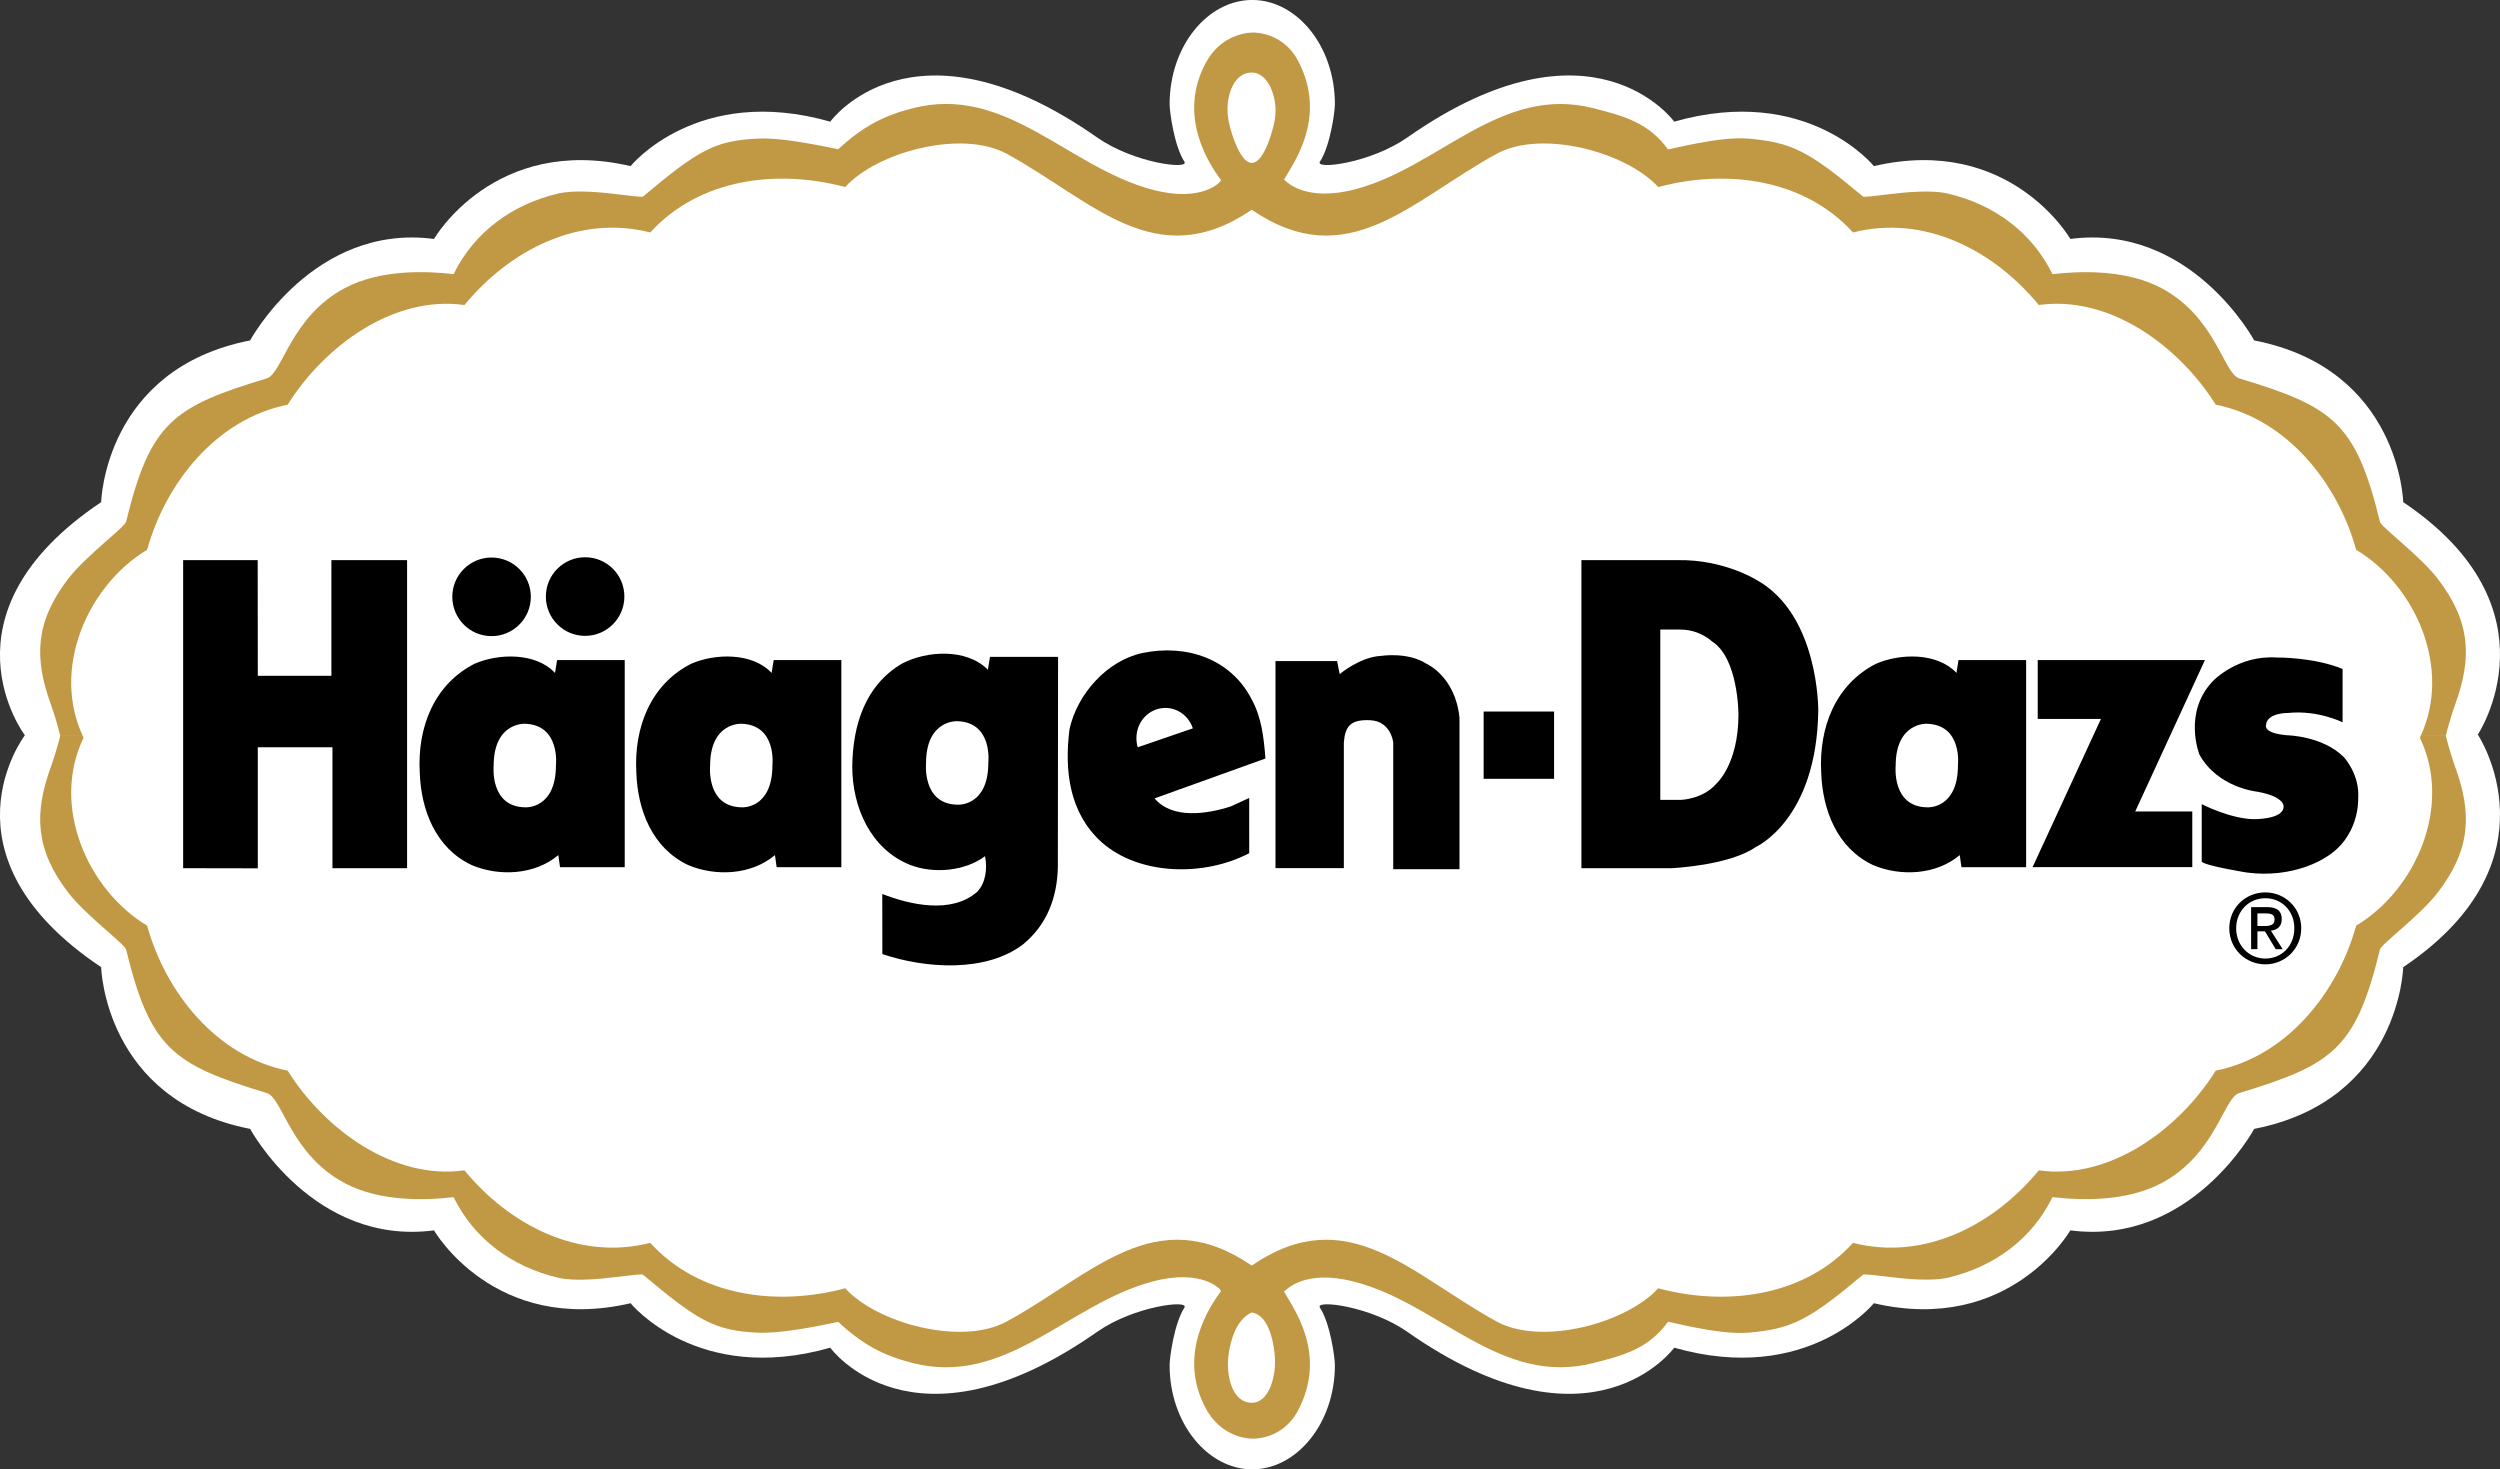 <?xml version="1.0" encoding="UTF-8"?><svg id="a" xmlns="http://www.w3.org/2000/svg" viewBox="0 0 914 537.2"><rect x="0" y="0" width="914" height="537.2" fill="#333333" stroke="none"/><defs><style>.b{fill:#fff;}.c{fill:#c19843;}</style></defs><path class="b" d="M905.89,268.57s30.68,46.06-27.28,85.03c0,0-1.12,48.69-54.47,59.12,0,0-23.13,42.87-67.22,37.1,0,0-21.97,38.23-71.83,26.64,0,0-24.34,30.12-72.99,16.25,0,0-29.96,41.6-97.64-5.83-13.41-9.37-33.86-11.84-31.89-8.8,3.79,5.77,5.47,18.36,5.47,21,0,21.26-13.92,38.11-30.22,38.11s-30.21-16.85-30.21-38.11c0-2.64,1.66-15.24,5.41-21,1.97-3.04-18.47-.56-31.84,8.8-67.67,47.42-97.64,5.83-97.64,5.83-48.65,13.87-73-16.25-73-16.25-49.85,11.59-71.87-26.64-71.87-26.64-44.04,5.78-67.22-37.1-67.22-37.1-53.3-10.43-54.46-59.12-54.46-59.12-61.35-41.05-27.89-84.78-27.89-84.78,0,0-33.47-44.14,27.89-85.24,0,0,1.16-48.7,54.46-59.12,0,0,23.18-42.87,67.22-37.1,0,0,22.02-38.22,71.87-26.63,0,0,24.35-30.12,73-16.25,0,0,29.97-41.6,97.64,5.82,13.37,9.36,33.82,11.84,31.84,8.81-3.75-5.77-5.41-18.38-5.41-21.01,0-21.26,13.91-38.11,30.21-38.11s30.22,16.85,30.22,38.11c0,2.63-1.67,15.24-5.47,21.01-1.98,3.04,18.47,.56,31.89-8.81,67.68-47.43,97.64-5.82,97.64-5.82,48.65-13.87,72.99,16.25,72.99,16.25,49.86-11.59,71.83,26.63,71.83,26.63,44.09-5.77,67.22,37.1,67.22,37.1,53.35,10.42,54.47,59.12,54.47,59.12,57.95,38.97,27.28,84.98,27.28,84.98"/><path class="c" d="M894.2,268.98c.55,2.38,1.97,7.39,3.39,11.34,6.13,16.81,5.92,30.17-6.53,46.21-6.53,8.4-20.45,18.58-20.96,20.64-8.86,36.39-17.26,42.07-51.43,52.44-5.77,1.72-8.61,22.47-28.55,33-12.75,6.74-29.15,6.28-39.73,5.06-7.54,15.34-21.31,25.46-38.22,29.46-5.82,1.31-14.57,.56-21.31-.26-5.26-.6-9.31-1.21-9.76-.81-19.95,16.7-25.97,19.75-41.76,21.16-5.77,.51-13.67-.7-19.84-1.92-5.47-1.06-9.61-2.18-9.72-2.02-7.13,9.97-16.75,12.35-26.93,14.97-34.27,8.96-56.79-21.81-87.92-29.71-11.39-2.89-18.28-.91-21.97,1.07-2.43,1.36-3.49,2.68-3.54,2.57,3.19,5.83,16.2,22.68,5.07,43.64-3.49,6.48-9.67,10.02-16.36,10.17-6.73-.15-13.2-3.84-16.95-10.48-11.39-20.25,1.57-38.46,5.21-43.47,.26-.46-6.73-8.4-25.1-3.5-31.03,8.31-53.65,38.67-87.87,29.71-10.27-2.62-17.87-6.53-26.98-14.97-.05-.06-4.35,.96-9.93,1.97-6.17,1.12-13.96,2.23-19.58,1.98-15.84-.76-21.87-4.46-41.81-21.16-.51-.4-4.56,.21-9.82,.81-6.73,.81-15.49,1.62-21.26,.26-16.91-4-30.67-14.13-38.21-29.46-10.58,1.22-26.93,1.67-39.69-5.06-19.94-10.53-22.82-31.28-28.6-33-34.17-10.38-42.57-16.05-51.43-52.44-.51-2.07-14.43-12.24-21.01-20.64-12.4-16.04-12.6-29.41-6.48-46.21,1.42-3.95,2.84-8.96,3.39-11.34H894.2Zm0,0c.55-2.38,1.97-7.44,3.39-11.39,6.13-16.8,5.92-30.17-6.53-46.21-6.53-8.4-20.45-18.58-20.96-20.65-8.86-36.39-17.26-42.06-51.43-52.39-5.77-1.77-8.61-22.52-28.55-33.05-12.75-6.73-29.15-6.28-39.73-5.06-7.54-15.33-21.31-25.46-38.22-29.46-5.82-1.36-14.57-.61-21.31,.21-5.26,.61-9.31,1.21-9.76,.86-19.95-16.7-25.97-19.74-41.76-21.16-5.72-.51-13.52,.66-19.69,1.87-5.57,1.06-9.76,2.18-9.87,2.02-7.13-9.92-16.75-12.3-26.93-14.93-34.27-8.96-56.79,21.82-87.92,29.7-11.39,2.84-18.28,.87-21.97-1.11-2.43-1.31-3.49-2.68-3.54-2.53,3.19-5.77,16.2-22.68,5.07-43.64-3.49-6.48-9.67-9.97-16.36-10.17-6.73,.2-13.2,3.85-16.95,10.48-11.39,20.24,1.57,38.47,5.21,43.48,.26,.46-6.73,8.4-25.1,3.49-31.03-8.25-53.65-38.67-87.87-29.7-10.27,2.63-17.87,6.53-26.98,14.93-.05,0-4.35-.96-10.02-1.97-6.18-1.12-13.92-2.23-19.49-1.93-15.84,.76-21.87,4.45-41.81,21.16-.51,.35-4.56-.26-9.82-.86-6.73-.81-15.49-1.57-21.26-.21-16.91,4-30.67,14.13-38.21,29.46-10.58-1.22-26.93-1.67-39.69,5.06-19.94,10.53-22.82,31.28-28.6,33.05-34.17,10.33-42.57,16-51.43,52.39-.51,2.07-14.43,12.25-21.01,20.65-12.4,16.04-12.6,29.41-6.48,46.21,1.42,3.95,2.84,9,3.39,11.39H894.12"/><path class="b" d="M457.49,512.85c6.45,.21,9.31-9.85,8.54-17.58-1.55-15.69-8.45-15.35-8.43-15.4-.08,.15-6.58,1.89-8.44,15.4-1.05,7.69,1.37,17.67,8.55,17.58m-.23-486.32c6.45-.2,10.01,9.96,8.54,17.57-1.14,5.84-4.54,15.79-8.43,15.41-3.69,.28-7.3-9.57-8.44-15.41-1.47-7.62,1.37-17.67,8.55-17.57"/><path class="b" d="M457.63,462.69c35.08-23.99,58.15,3.29,89.54,20.45,16.6,9.06,47.53,.55,59.07-12.14,24.55,6.57,53.1,3.29,71.22-16.61,26.16,6.69,51.53-6.57,67.93-26.51,25.81,3.64,51.18-14.89,64.69-36.45,26.06-5.22,44.6-28.65,51.33-53,21.77-13.06,35.33-43.68,23.29-68.73,12.05-25.06-1.52-55.68-23.29-68.69-6.73-24.4-25.26-47.84-51.33-53.05-13.51-21.56-38.88-40.09-64.69-36.44-16.4-19.95-41.76-33.21-67.93-26.53-18.12-19.89-46.67-23.18-71.22-16.6-11.54-12.71-42.47-21.22-59.07-12.15-31.39,17.16-54.46,44.45-89.54,20.45-35.13,23.99-58.16-3.29-89.55-20.45-16.65-9.06-47.58-.56-59.07,12.15-24.6-6.58-53.15-3.3-71.27,16.6-26.17-6.68-51.53,6.58-67.93,26.53-25.82-3.65-51.13,14.88-64.64,36.44-26.12,5.21-44.64,28.65-51.38,53.05-21.71,13.01-35.33,43.63-23.23,68.69-12.09,25.05,1.52,55.68,23.23,68.73,6.74,24.34,25.26,47.78,51.38,53,13.51,21.56,38.82,40.09,64.64,36.45,16.4,19.95,41.76,33.2,67.93,26.51,18.12,19.9,46.67,23.18,71.27,16.61,11.49,12.69,42.41,21.2,59.07,12.14,31.39-17.16,54.41-44.44,89.55-20.45"/><path d="M422.11,291.88c6.37,7.59,18.84,5.87,27.88,2.94l6.71-3.07,.02,20.17c-16.09,8.49-39.91,8.35-53.9-3.95-11.82-10.63-13.76-26.02-11.8-41.4,2.82-12.86,13.77-25.1,26.68-27.83,16.09-3.35,32.19,2.13,39.79,16.71,3.75,6.75,4.55,14.12,5.15,21.86l-40.53,14.58Zm-60.93-47.02c-7.8-7.9-22.36-6.99-31.34-2.28-13.54,7.9-18.09,22.61-18.25,37.65,0,14.89,6.7,30.21,21.15,35.98,8.68,3.35,20.09,2.28,27.39-3.19,.9,4.57,.28,9.73-2.9,13.06-9.42,8.19-24.49,4.7-34.67,.76l.03,21.96c15.66,5.34,38.14,6.88,51.68-3.74,8.53-7.13,12.17-16.85,12.48-27.79l.08-77.13h-24.89l-.77,4.71ZM66.96,204.79v112.62l27.29,.05v-44.25h27.29v44.2h27.29v-112.62h-27.67v42.28h-26.91l-.04-42.28h-27.25Zm135.94,41.22c-7.11-7.57-20.76-7.12-29.42-3.33-14.86,7.58-20.94,23.37-20.02,39.74,.45,13.68,5.76,27.62,18.98,33.85,10,4.24,23.04,3.65,31.69-3.65l.61,4.42h23.66v-75.72h-24.73l-.76,4.7Zm11.03-13.54c7.91,0,14.34-6.44,14.34-14.38s-6.42-14.36-14.34-14.36c-7.92,0-14.35,6.41-14.36,14.33v.07c0,7.91,6.41,14.33,14.33,14.34h-.11m-34.08,.1c7.93,0,14.36-6.44,14.36-14.38,0-7.93-6.43-14.36-14.36-14.36-7.92,0-14.35,6.42-14.35,14.35h0c0,7.94,6.41,14.39,14.35,14.39m102.38,13.44c-7.11-7.57-20.78-7.12-29.42-3.33-14.88,7.58-20.94,23.37-20.03,39.74,.46,13.68,5.77,27.62,18.96,33.85,10.02,4.24,23.09,3.65,31.72-3.65l.62,4.42h23.65v-75.72h-24.73l-.76,4.7Zm433.2,0c-7.12-7.57-20.79-7.12-29.43-3.33-14.87,7.58-20.93,23.37-20.03,39.74,.47,13.68,5.76,27.62,18.95,33.85,10.02,4.24,23.07,3.65,31.7-3.65l.62,4.42h23.65v-75.72h-24.72l-.75,4.7Zm29.7-4.7v21.52h23.12l-25,54.2h58.39v-20.37h-20.86l25.49-55.35h-61.14Z"/><path d="M856.45,244.38v19.69s-9.09-4.54-19.88-3.41c0,0-8.13-.18-8.13,4.73,0,0-.77,2.66,7.57,3.41,0,0,13.07,.18,20.83,7.95,0,0,6.05,6.26,5.3,15.53,0,0,.57,14.02-12.29,21.41,0,0-11.18,7.58-28.41,5.31,0,0-15.33-2.46-16.49-3.99v-21.01s10.23,5.3,18.93,5.49c0,0,10.63,.2,10.99-4.37,0,0,.95-3.78-9.64-5.68,0,0-14.4-1.41-21.11-13.54,0,0-6.17-15.42,5-26.98,0,0,8.99-9.47,23.2-8.53,0,0,13.52-.19,24.13,4.18m-314.03,15.57h25.75v24.6h-25.75v-24.6Zm-76.1,57.27v-75.72h22.53l.95,4.76s7.39-6.28,15.17-6.66c0,0,9.67-1.53,16.5,2.85,0,0,10.61,4.57,12.12,19.78v55.37h-24.22v-46.31s-.77-7.77-8.36-8.16c-7.33-.37-9.23,2.27-9.7,8.16v45.92h-24.98Zm111.85-112.62v112.62h33.03s21.1-.95,30.77-7.78c0,0,22.22-9.87,22.79-49.77,0,0,.39-35.13-22.6-47.85,0,0-11.96-7.51-28.68-7.22h-35.32Z"/><path class="b" d="M191.88,264.6s-11.4-.57-11.4,15.37c0,0-1.53,15.19,11.77,15.19,0,0,11,.57,11-15.38,0,0,1.71-14.8-11.37-15.18m158.07-.94s-11.39-.58-11.39,15.36c0,0-1.52,15.18,11.76,15.18,0,0,11.01,.57,11.01-15.38,0,0,1.71-14.79-11.38-15.16m354.5,.94s-11.4-.57-11.4,15.37c0,0-1.52,15.19,11.76,15.19,0,0,11.01,.57,11.01-15.38,0,0,1.73-14.8-11.37-15.18m-433.44,0s-11.4-.57-11.4,15.37c0,0-1.51,15.19,11.77,15.19,0,0,11.01,.57,11.01-15.38,0,0,1.71-14.8-11.38-15.18m335.99-34.44v62.27h7.56s7.98-.2,12.88-5.87c0,0,8.13-6.99,8.13-25.35,0-.59-.1-20.64-9.66-26.69,0,0-4.44-4.35-11.54-4.35h-7.38Zm-170.91,36.12c-1.42-4.34-5.38-7.46-10.03-7.46-5.87,0-10.59,4.92-10.59,11,0,1.19,.15,2.33,.49,3.39l20.13-6.92Z"/><path d="M828.21,326.26c7.07,0,13.12,5.56,13.12,13.12s-6.05,13.19-13.12,13.19-13.18-5.56-13.18-13.19,6.04-13.12,13.18-13.12m0,2.13c-6.02,0-10.67,4.72-10.67,10.99s4.65,11.07,10.67,11.07,10.6-4.65,10.6-11.07-4.65-10.99-10.6-10.99m-2.9,18.62h-2.3v-15.37h5.82c3.6,0,5.38,1.38,5.38,4.39,0,2.76-1.7,3.95-3.97,4.23l4.32,6.76h-2.56l-3.93-6.53h-2.75v6.53h0Zm0-8.46h2.66c2.72,0,3.6-.79,3.6-2.41,0-1.41-.67-2.2-3.23-2.2h-3.03v4.61Z"/></svg>